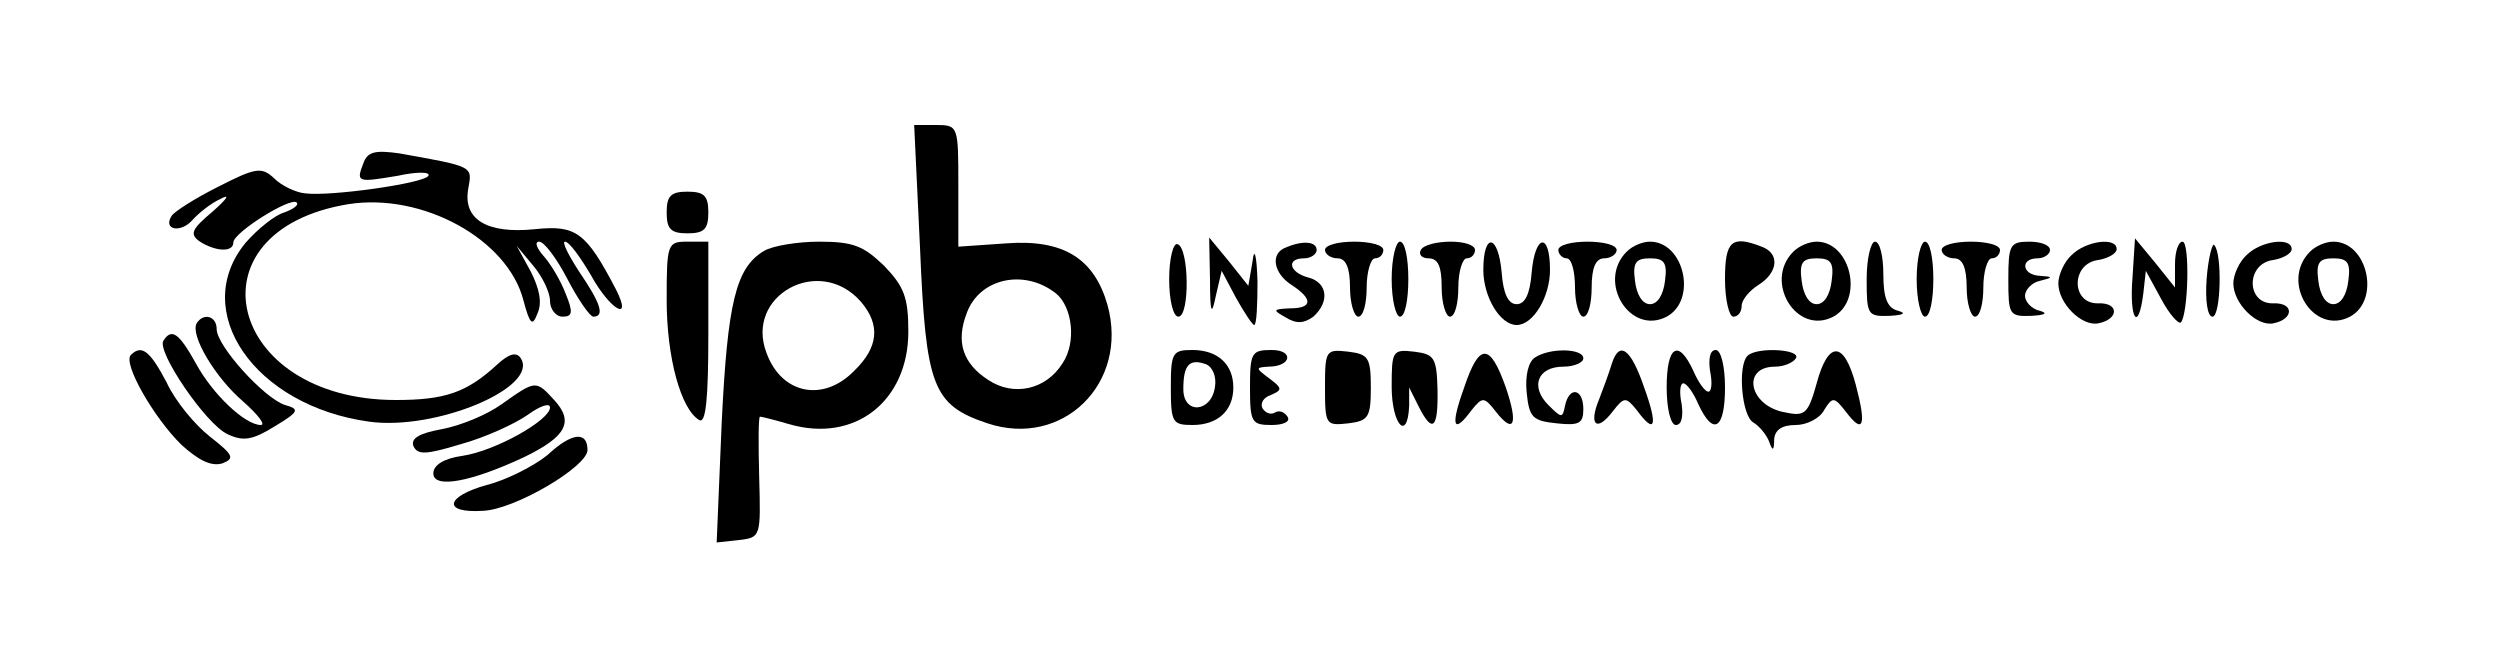 <?xml version="1.0" standalone="no"?>
<!DOCTYPE svg PUBLIC "-//W3C//DTD SVG 20010904//EN"
 "http://www.w3.org/TR/2001/REC-SVG-20010904/DTD/svg10.dtd">
<svg version="1.0" xmlns="http://www.w3.org/2000/svg"
 width="300pt" height="80pt" viewBox="0 0 300 80"
 preserveAspectRatio="xMidYMid meet">
<g transform="translate(0,80) scale(0.1,-0.1)"
fill="#000000" stroke="none">
<path d="M1104 503 c7 -167 15 -189 81 -211 90 -30 170 48 144 142 -16 56 -53
79 -121 74 l-58 -4 0 73 c0 72 0 73 -27 73 l-26 0 7 -147z m163 -55 c20 -16
25 -59 8 -84 -20 -32 -59 -40 -89 -20 -31 20 -39 46 -26 80 15 42 69 54 107
24z"/>
<path d="M436 604 c-9 -23 -7 -23 41 -15 23 5 40 5 37 0 -5 -9 -118 -25 -148
-21 -11 1 -28 9 -37 18 -15 14 -22 13 -67 -10 -28 -14 -53 -30 -56 -35 -11
-17 11 -21 25 -5 7 8 22 20 33 25 13 7 9 1 -9 -15 -25 -21 -28 -27 -15 -36 19
-12 40 -13 40 -1 0 12 69 55 76 48 3 -3 -4 -8 -15 -12 -11 -3 -32 -20 -46 -36
-68 -82 10 -196 148 -215 80 -11 204 41 182 76 -5 8 -14 6 -29 -8 -36 -33 -62
-42 -121 -42 -203 0 -252 203 -57 235 89 14 191 -42 210 -115 8 -30 11 -32 17
-16 6 13 2 30 -8 50 l-17 31 20 -24 c11 -13 20 -32 20 -42 0 -10 7 -19 15 -19
12 0 13 5 4 27 -6 16 -18 36 -26 45 -9 10 -12 18 -6 18 6 0 21 -20 34 -45 13
-25 27 -45 31 -45 14 0 9 16 -17 54 -13 20 -21 36 -17 36 5 0 18 -18 31 -40
23 -42 51 -58 30 -17 -36 69 -48 77 -97 72 -58 -6 -87 12 -80 49 5 27 6 26
-83 42 -29 4 -38 2 -43 -12z"/>
<path d="M800 545 c0 -20 5 -25 25 -25 20 0 25 5 25 25 0 20 -5 25 -25 25 -20
0 -25 -5 -25 -25z"/>
<path d="M800 440 c0 -69 17 -131 39 -144 8 -5 11 25 11 103 l0 111 -25 0
c-24 0 -25 -2 -25 -70z"/>
<path d="M917 499 c-34 -20 -44 -62 -51 -207 l-6 -143 27 3 c26 3 26 4 24 76
-1 39 -1 72 1 72 2 0 18 -4 35 -9 79 -23 143 28 143 111 0 41 -5 54 -29 79
-25 24 -37 29 -78 29 -26 0 -56 -5 -66 -11z m116 -61 c24 -28 21 -55 -8 -83
-37 -38 -87 -28 -105 21 -27 69 63 119 113 62z"/>
<path d="M1403 465 c0 -26 5 -45 11 -45 14 0 13 83 -1 87 -5 2 -10 -17 -10
-42z"/>
<path d="M1452 465 c0 -41 2 -45 7 -20 l7 30 17 -32 c10 -18 20 -33 22 -33 3
0 4 24 4 53 -1 32 -4 41 -6 23 l-5 -29 -23 29 -24 29 1 -50z"/>
<path d="M1543 503 c-19 -7 -15 -31 7 -45 26 -17 25 -28 -2 -28 -21 -1 -21 -2
-5 -11 13 -8 22 -7 33 1 20 18 17 41 -6 47 -23 6 -27 23 -5 23 8 0 15 5 15 10
0 10 -16 12 -37 3z"/>
<path d="M1590 500 c0 -5 7 -10 15 -10 10 0 15 -11 15 -35 0 -19 5 -35 10 -35
6 0 10 16 10 35 0 19 5 35 10 35 6 0 10 5 10 10 0 6 -16 10 -35 10 -19 0 -35
-4 -35 -10z"/>
<path d="M1670 465 c0 -25 5 -45 10 -45 6 0 10 20 10 45 0 25 -4 45 -10 45 -5
0 -10 -20 -10 -45z"/>
<path d="M1705 500 c-3 -5 1 -10 9 -10 12 0 16 -10 16 -35 0 -19 5 -35 10 -35
6 0 10 16 10 35 0 19 5 35 10 35 6 0 10 5 10 10 0 6 -13 10 -29 10 -17 0 -33
-4 -36 -10z"/>
<path d="M1780 476 c0 -32 20 -66 40 -66 20 0 40 34 40 66 0 46 -18 43 -22 -3
-2 -26 -8 -38 -18 -38 -10 0 -16 12 -18 38 -4 46 -22 49 -22 3z"/>
<path d="M1870 500 c0 -5 5 -10 10 -10 6 0 10 -16 10 -35 0 -19 5 -35 10 -35
6 0 10 16 10 35 0 24 5 35 15 35 8 0 15 5 15 10 0 6 -16 10 -35 10 -19 0 -35
-4 -35 -10z"/>
<path d="M1952 498 c-36 -36 4 -101 48 -78 37 20 21 90 -20 90 -9 0 -21 -5
-28 -12z m46 -35 c-2 -17 -9 -28 -18 -28 -9 0 -16 11 -18 28 -3 22 1 27 18 27
17 0 21 -5 18 -27z"/>
<path d="M2070 465 c0 -25 5 -45 10 -45 6 0 10 6 10 13 0 7 9 18 20 25 24 15
26 38 4 46 -36 14 -44 7 -44 -39z"/>
<path d="M2152 498 c-36 -36 4 -101 48 -78 37 20 21 90 -20 90 -9 0 -21 -5
-28 -12z m46 -35 c-2 -17 -9 -28 -18 -28 -9 0 -16 11 -18 28 -3 22 1 27 18 27
17 0 21 -5 18 -27z"/>
<path d="M2240 465 c0 -43 1 -45 28 -44 16 1 20 3 10 6 -13 3 -18 15 -18 44 0
21 -4 39 -10 39 -5 0 -10 -20 -10 -45z"/>
<path d="M2300 465 c0 -25 5 -45 10 -45 6 0 10 20 10 45 0 25 -4 45 -10 45 -5
0 -10 -20 -10 -45z"/>
<path d="M2330 500 c0 -5 7 -10 15 -10 10 0 15 -11 15 -35 0 -19 5 -35 10 -35
6 0 10 16 10 35 0 19 5 35 10 35 6 0 10 5 10 10 0 6 -16 10 -35 10 -19 0 -35
-4 -35 -10z"/>
<path d="M2410 465 c0 -43 1 -45 28 -44 16 1 20 3 10 6 -10 2 -18 11 -18 18 0
7 8 16 18 18 16 4 16 5 0 6 -22 1 -24 21 -3 21 8 0 15 5 15 10 0 6 -11 10 -25
10 -23 0 -25 -4 -25 -45z"/>
<path d="M2486 494 c-9 -8 -16 -24 -16 -34 0 -24 28 -52 48 -48 25 5 25 25 0
24 -33 -1 -33 48 0 52 12 2 22 8 22 13 0 15 -37 10 -54 -7z"/>
<path d="M2559 467 c-4 -50 7 -67 13 -19 l3 27 18 -33 c10 -19 21 -31 24 -29
9 10 11 97 2 97 -5 0 -9 -12 -9 -27 l0 -28 -24 30 -24 29 -3 -47z"/>
<path d="M2648 466 c-2 -27 1 -46 7 -46 10 0 12 76 2 86 -2 3 -7 -15 -9 -40z"/>
<path d="M2696 494 c-9 -8 -16 -24 -16 -34 0 -24 28 -52 48 -48 25 5 25 25 0
24 -33 -1 -33 48 0 52 12 2 22 8 22 13 0 15 -37 10 -54 -7z"/>
<path d="M2772 498 c-36 -36 4 -101 48 -78 37 20 21 90 -20 90 -9 0 -21 -5
-28 -12z m46 -35 c-2 -17 -9 -28 -18 -28 -9 0 -16 11 -18 28 -3 22 1 27 18 27
17 0 21 -5 18 -27z"/>
<path d="M236 412 c-8 -14 22 -65 56 -94 18 -16 27 -28 21 -28 -19 0 -58 37
-78 74 -20 36 -29 43 -39 27 -8 -13 51 -100 77 -112 19 -9 30 -7 56 9 30 18
31 21 13 26 -25 8 -82 71 -82 91 0 16 -16 20 -24 7z"/>
<path d="M157 374 c-10 -10 28 -76 61 -108 21 -19 36 -26 49 -22 15 6 13 10
-15 32 -18 14 -42 43 -52 65 -20 38 -30 46 -43 33z"/>
<path d="M1405 335 c0 -42 2 -45 26 -45 30 0 49 17 49 45 0 28 -19 45 -49 45
-24 0 -26 -3 -26 -45z m53 1 c-4 -31 -38 -34 -38 -3 0 29 7 37 27 30 8 -3 13
-15 11 -27z"/>
<path d="M1500 335 c0 -42 2 -45 26 -45 14 0 23 4 19 10 -4 6 -10 8 -15 5 -5
-3 -11 -1 -15 5 -3 6 1 13 10 16 14 6 14 8 -2 20 -16 12 -17 13 -1 14 28 0 31
20 4 20 -24 0 -26 -3 -26 -45z"/>
<path d="M1590 335 c0 -45 1 -46 28 -43 24 3 27 7 27 43 0 36 -3 40 -27 43
-27 3 -28 2 -28 -43z"/>
<path d="M1670 336 c0 -45 19 -67 21 -23 l0 22 11 -22 c17 -34 24 -28 23 20
-1 38 -4 42 -28 45 -26 3 -27 1 -27 -42z"/>
<path d="M1757 335 c-17 -47 -13 -57 9 -27 13 16 15 16 29 -2 22 -28 27 -15
12 29 -19 54 -32 54 -50 0z"/>
<path d="M1842 371 c-8 -5 -12 -22 -10 -42 3 -30 7 -34 36 -37 27 -3 32 0 32
17 0 25 -17 28 -22 4 -3 -15 -4 -15 -20 1 -22 22 -13 46 18 46 13 0 24 5 24
10 0 12 -40 13 -58 1z"/>
<path d="M1934 363 c-3 -10 -10 -29 -15 -42 -13 -31 -3 -40 16 -15 14 18 16
18 29 2 22 -30 26 -20 9 27 -16 47 -30 57 -39 28z"/>
<path d="M2000 335 c0 -26 5 -45 11 -45 7 0 9 10 7 25 -3 14 -2 25 2 25 4 0
12 -11 18 -25 18 -39 32 -30 32 20 0 26 -5 45 -11 45 -7 0 -9 -10 -7 -25 3
-14 2 -25 -2 -25 -4 0 -12 11 -18 25 -18 39 -32 30 -32 -20z"/>
<path d="M2097 373 c-12 -12 -7 -72 7 -80 7 -4 16 -15 19 -23 4 -12 6 -11 6 3
1 11 9 17 26 17 13 0 29 8 34 18 10 16 12 16 26 -2 21 -28 25 -17 12 32 -14
53 -33 54 -47 2 -10 -36 -14 -40 -37 -35 -44 7 -54 55 -13 55 11 0 22 5 25 10
7 11 -47 14 -58 3z"/>
<path d="M602 315 c-18 -13 -50 -26 -72 -30 -27 -5 -37 -11 -34 -20 5 -11 14
-11 57 2 29 8 64 24 80 35 15 11 27 15 27 9 0 -15 -65 -52 -105 -58 -22 -3
-35 -11 -35 -21 0 -19 46 -10 108 19 52 25 61 43 37 69 -22 24 -22 24 -63 -5z"/>
<path d="M657 254 c-16 -13 -49 -30 -73 -36 -50 -14 -53 -34 -5 -31 38 1 126
53 126 73 0 23 -19 21 -48 -6z"/>
</g>
</svg>
